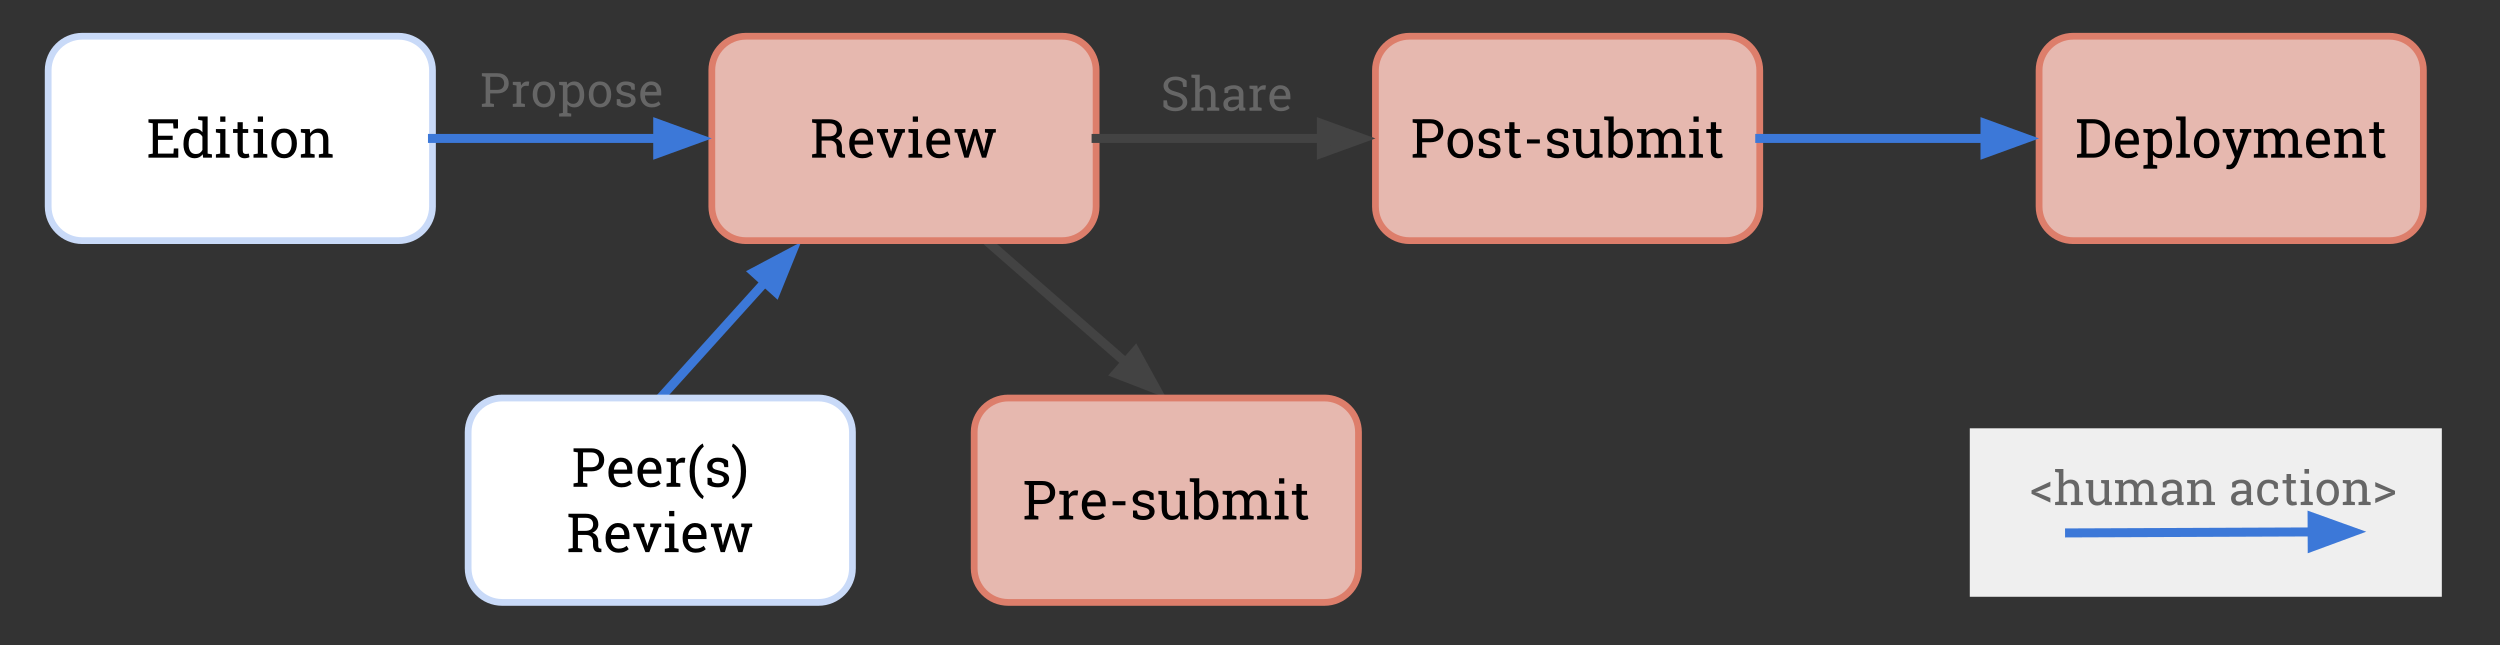 <?xml version="1.0" standalone="yes"?>

<svg version="1.1" viewBox="0.0 0.0 1109.113 286.205" fill="none" stroke="none" stroke-linecap="square" stroke-miterlimit="10" xmlns="http://www.w3.org/2000/svg" xmlns:xlink="http://www.w3.org/1999/xlink"><rect x="0.0" y="0.0" width="1109.113" height="286.205" fill="#333333" stroke="none"/><clipPath id="p.0"><path d="m0 0l1109.113 0l0 286.205l-1109.113 0l0 -286.205z" clip-rule="nonzero"></path></clipPath><g clip-path="url(#p.0)"><path fill="#000000" fill-opacity="0.0" d="m0 0l1109.113 0l0 286.205l-1109.113 0z" fill-rule="evenodd"></path><path fill="#000000" fill-opacity="0.0" d="m292.935 176.579l62.457 -69.228" fill-rule="evenodd"></path><path stroke="#3c78d8" stroke-width="4.0" stroke-linejoin="round" stroke-linecap="butt" d="m292.935 176.579l46.38 -51.409" fill-rule="evenodd"></path><path fill="#3c78d8" stroke="#3c78d8" stroke-width="4.0" stroke-linecap="butt" d="m344.22 129.596l7.254 -17.904l-17.065 9.052z" fill-rule="evenodd"></path><path fill="#000000" fill-opacity="0.0" d="m439.328 108.295l78.11 68.283" fill-rule="evenodd"></path><path stroke="#434343" stroke-width="4.0" stroke-linejoin="round" stroke-linecap="butt" d="m439.328 108.295l60.041 52.488" fill-rule="evenodd"></path><path fill="#434343" stroke="#434343" stroke-width="4.0" stroke-linecap="butt" d="m495.02 165.757l18.015 6.973l-9.318 -16.921z" fill-rule="evenodd"></path><path fill="#efefef" d="m873.889 190.015l209.417 0l0 74.74l-209.417 0z" fill-rule="evenodd"></path><path fill="#ffffff" d="m21.375 31.192l0 0c0 -8.347 6.766 -15.113 15.113 -15.113l140.262 0c4.008 0 7.852 1.592 10.687 4.427c2.834 2.834 4.427 6.678 4.427 10.687l0 60.451c0 8.347 -6.766 15.113 -15.113 15.113l-140.262 0c-8.347 0 -15.113 -6.766 -15.113 -15.113z" fill-rule="evenodd"></path><path stroke="#c9daf8" stroke-width="3.0" stroke-linejoin="round" stroke-linecap="butt" d="m21.375 31.192l0 0c0 -8.347 6.766 -15.113 15.113 -15.113l140.262 0c4.008 0 7.852 1.592 10.687 4.427c2.834 2.834 4.427 6.678 4.427 10.687l0 60.451c0 8.347 -6.766 15.113 -15.113 15.113l-140.262 0c-8.347 0 -15.113 -6.766 -15.113 -15.113z" fill-rule="evenodd"></path><path fill="#000000" d="m65.858 69.957l0 -1.484l1.922 -0.328l0 -13.438l-1.922 -0.328l0 -1.484l13.109 0l0 4.094l-1.984 0l-0.188 -2.281l-6.719 0l0 5.516l6.531 0l0 1.828l-6.531 0l0 6.094l6.859 0l0.188 -2.281l1.969 0l0 4.094l-13.234 0zm24.07 -1.516q-0.625 0.875 -1.531 1.328q-0.891 0.438 -2.078 0.438q-2.312 0 -3.625 -1.688q-1.297 -1.688 -1.297 -4.422l0 -0.25q0 -3.062 1.297 -4.938q1.312 -1.875 3.656 -1.875q1.125 0 1.984 0.422q0.859 0.422 1.469 1.203l0 -5.172l-1.906 -0.328l0 -1.484l1.906 0l2.312 0l0 16.469l1.906 0.328l0 1.484l-3.906 0l-0.188 -1.516zm-6.234 -4.344q0 1.906 0.781 3.078q0.797 1.156 2.438 1.156q1.031 0 1.734 -0.469q0.703 -0.469 1.156 -1.328l0 -5.891q-0.438 -0.797 -1.156 -1.266q-0.719 -0.469 -1.719 -0.469q-1.641 0 -2.438 1.375q-0.797 1.375 -0.797 3.562l0 0.25zm12.09 4.375l1.906 -0.328l0 -9.047l-1.906 -0.328l0 -1.5l4.219 0l0 10.875l1.906 0.328l0 1.484l-6.125 0l0 -1.484zm4.219 -14.438l-2.312 0l0 -2.359l2.312 0l0 2.359zm7.699 0.188l0 3.047l2.406 0l0 1.719l-2.406 0l0 7.703q0 0.891 0.359 1.25q0.375 0.359 0.984 0.359q0.312 0 0.688 -0.047q0.375 -0.062 0.641 -0.109l0.312 1.578q-0.328 0.203 -0.969 0.344q-0.625 0.141 -1.25 0.141q-1.406 0 -2.25 -0.844q-0.828 -0.859 -0.828 -2.672l0 -7.703l-2.0 0l0 -1.719l2.0 0l0 -3.047l2.312 0zm4.758 14.25l1.906 -0.328l0 -9.047l-1.906 -0.328l0 -1.5l4.219 0l0 10.875l1.906 0.328l0 1.484l-6.125 0l0 -1.484zm4.219 -14.438l-2.312 0l0 -2.359l2.312 0l0 2.359zm3.684 9.469q0 -2.812 1.516 -4.641q1.531 -1.828 4.141 -1.828q2.625 0 4.156 1.828q1.531 1.812 1.531 4.641l0 0.25q0 2.844 -1.531 4.656q-1.516 1.797 -4.141 1.797q-2.625 0 -4.156 -1.812q-1.516 -1.812 -1.516 -4.641l0 -0.25zm2.297 0.25q0 2.016 0.844 3.328q0.859 1.312 2.531 1.312q1.641 0 2.5 -1.312q0.859 -1.312 0.859 -3.328l0 -0.25q0 -2.0 -0.859 -3.312q-0.859 -1.328 -2.516 -1.328q-1.672 0 -2.516 1.328q-0.844 1.312 -0.844 3.312l0 0.25zm10.809 4.719l1.906 -0.328l0 -9.047l-1.906 -0.328l0 -1.5l3.969 0l0.172 1.891q0.625 -1.0 1.578 -1.562q0.969 -0.562 2.188 -0.562q2.047 0 3.172 1.203q1.125 1.203 1.125 3.719l0 6.188l1.906 0.328l0 1.484l-6.125 0l0 -1.484l1.906 -0.328l0 -6.141q0 -1.688 -0.672 -2.391q-0.656 -0.703 -2.016 -0.703q-0.984 0 -1.766 0.484q-0.766 0.484 -1.219 1.312l0 7.438l1.906 0.328l0 1.484l-6.125 0l0 -1.484z" fill-rule="nonzero"></path><path fill="#e6b8af" d="m315.794 31.192l0 0c0 -8.347 6.766 -15.113 15.113 -15.113l140.262 0c4.008 0 7.852 1.592 10.687 4.427c2.834 2.834 4.427 6.678 4.427 10.687l0 60.451c0 8.347 -6.766 15.113 -15.113 15.113l-140.262 0c-8.347 0 -15.113 -6.766 -15.113 -15.113z" fill-rule="evenodd"></path><path stroke="#dd7e6b" stroke-width="3.0" stroke-linejoin="round" stroke-linecap="butt" d="m315.794 31.192l0 0c0 -8.347 6.766 -15.113 15.113 -15.113l140.262 0c4.008 0 7.852 1.592 10.687 4.427c2.834 2.834 4.427 6.678 4.427 10.687l0 60.451c0 8.347 -6.766 15.113 -15.113 15.113l-140.262 0c-8.347 0 -15.113 -6.766 -15.113 -15.113z" fill-rule="evenodd"></path><path fill="#000000" d="m367.782 52.91q2.781 0 4.266 1.234q1.5 1.234 1.5 3.5q0 1.25 -0.703 2.219q-0.688 0.953 -1.969 1.5q1.391 0.453 2.0 1.484q0.625 1.031 0.625 2.547l0 1.375q0 0.781 0.188 1.156q0.203 0.375 0.656 0.453l0.562 0.062l0 1.516l-1.234 0q-1.344 0 -1.922 -0.938q-0.562 -0.938 -0.562 -2.281l0 -1.312q0 -1.406 -0.812 -2.25q-0.812 -0.844 -2.172 -0.844l-3.703 0l0 5.812l1.922 0.328l0 1.484l-6.141 0l0 -1.484l1.922 -0.328l0 -13.438l-1.922 -0.328l0 -1.469l1.922 0l5.578 0zm-3.281 7.609l3.047 0q1.922 0 2.797 -0.734q0.891 -0.734 0.891 -2.156q0 -1.344 -0.844 -2.125q-0.844 -0.797 -2.609 -0.797l-3.281 0l0 5.812zm18.023 9.688q-2.641 0 -4.203 -1.766q-1.562 -1.766 -1.562 -4.578l0 -0.516q0 -2.703 1.609 -4.5q1.609 -1.812 3.812 -1.812q2.547 0 3.859 1.547q1.328 1.547 1.328 4.125l0 1.453l-8.219 0l-0.047 0.047q0.047 1.828 0.938 3.016q0.891 1.172 2.484 1.172q1.172 0 2.062 -0.328q0.891 -0.344 1.531 -0.922l0.906 1.5q-0.688 0.656 -1.812 1.109q-1.109 0.453 -2.688 0.453zm-0.344 -11.344q-1.156 0 -1.984 0.984q-0.812 0.969 -1.0 2.438l0.016 0.062l5.844 0l0 -0.297q0 -1.359 -0.734 -2.266q-0.719 -0.922 -2.141 -0.922zm11.809 -0.094l-1.516 0.234l2.609 7.219l0.203 0.906l0.078 0l0.219 -0.906l2.531 -7.219l-1.531 -0.234l0 -1.5l4.891 0l0 1.5l-1.031 0.172l-4.266 11.016l-1.734 0l-4.312 -11.016l-1.031 -0.172l0 -1.5l4.891 0l0 1.5zm9.051 9.703l1.906 -0.328l0 -9.047l-1.906 -0.328l0 -1.5l4.219 0l0 10.875l1.906 0.328l0 1.484l-6.125 0l0 -1.484zm4.219 -14.438l-2.312 0l0 -2.359l2.312 0l0 2.359zm9.449 16.172q-2.641 0 -4.203 -1.766q-1.562 -1.766 -1.562 -4.578l0 -0.516q0 -2.703 1.609 -4.5q1.609 -1.812 3.812 -1.812q2.547 0 3.859 1.547q1.328 1.547 1.328 4.125l0 1.453l-8.219 0l-0.047 0.047q0.047 1.828 0.938 3.016q0.891 1.172 2.484 1.172q1.172 0 2.062 -0.328q0.891 -0.344 1.531 -0.922l0.906 1.5q-0.688 0.656 -1.812 1.109q-1.109 0.453 -2.688 0.453zm-0.344 -11.344q-1.156 0 -1.984 0.984q-0.812 0.969 -1.0 2.438l0.016 0.062l5.844 0l0 -0.297q0 -1.359 -0.734 -2.266q-0.719 -0.922 -2.141 -0.922zm11.965 -0.094l-1.453 0.25l1.656 6.312l0.266 1.547l0.062 0l0.328 -1.547l2.531 -8.062l1.859 0l2.547 8.062l0.359 1.719l0.062 0l0.344 -1.719l1.562 -6.312l-1.484 -0.25l0 -1.5l4.828 0l0 1.5l-1.094 0.156l-3.203 11.031l-1.859 0l-2.469 -7.719l-0.516 -2.141l-0.078 0.016l-0.484 2.125l-2.422 7.719l-1.859 0l-3.203 -11.031l-1.109 -0.156l0 -1.5l4.828 0l0 1.5z" fill-rule="nonzero"></path><path fill="#e6b8af" d="m610.212 31.192l0 0c0 -8.347 6.766 -15.113 15.113 -15.113l140.262 0c4.008 0 7.852 1.592 10.687 4.427c2.834 2.834 4.427 6.678 4.427 10.687l0 60.451c0 8.347 -6.766 15.113 -15.113 15.113l-140.262 0c-8.347 0 -15.113 -6.766 -15.113 -15.113z" fill-rule="evenodd"></path><path stroke="#dd7e6b" stroke-width="3.0" stroke-linejoin="round" stroke-linecap="butt" d="m610.212 31.192l0 0c0 -8.347 6.766 -15.113 15.113 -15.113l140.262 0c4.008 0 7.852 1.592 10.687 4.427c2.834 2.834 4.427 6.678 4.427 10.687l0 60.451c0 8.347 -6.766 15.113 -15.113 15.113l-140.262 0c-8.347 0 -15.113 -6.766 -15.113 -15.113z" fill-rule="evenodd"></path><path fill="#000000" d="m634.559 52.895q2.734 0 4.25 1.406q1.516 1.406 1.516 3.703q0 2.312 -1.516 3.719q-1.516 1.391 -4.25 1.391l-3.625 0l0 5.031l1.922 0.328l0 1.484l-6.141 0l0 -1.484l1.922 -0.328l0 -13.438l-1.922 -0.328l0 -1.484l1.922 0l5.922 0zm-3.625 8.406l3.625 0q1.734 0 2.594 -0.922q0.859 -0.938 0.859 -2.359q0 -1.406 -0.859 -2.359q-0.859 -0.953 -2.594 -0.953l-3.625 0l0 6.594zm11.262 2.203q0 -2.812 1.516 -4.641q1.531 -1.828 4.141 -1.828q2.625 0 4.156 1.828q1.531 1.812 1.531 4.641l0 0.25q0 2.844 -1.531 4.656q-1.516 1.797 -4.141 1.797q-2.625 0 -4.156 -1.812q-1.516 -1.812 -1.516 -4.641l0 -0.25zm2.297 0.25q0 2.016 0.844 3.328q0.859 1.312 2.531 1.312q1.641 0 2.5 -1.312q0.859 -1.312 0.859 -3.328l0 -0.25q0 -2.0 -0.859 -3.312q-0.859 -1.328 -2.516 -1.328q-1.672 0 -2.516 1.328q-0.844 1.312 -0.844 3.312l0 0.25zm20.855 -2.5l-1.734 0l-0.375 -1.516q-0.422 -0.406 -1.062 -0.641q-0.641 -0.234 -1.453 -0.234q-1.219 0 -1.828 0.547q-0.594 0.531 -0.594 1.281q0 0.75 0.531 1.188q0.531 0.438 2.141 0.781q2.406 0.516 3.578 1.406q1.172 0.875 1.172 2.359q0 1.688 -1.375 2.734q-1.359 1.047 -3.562 1.047q-1.438 0 -2.594 -0.328q-1.141 -0.344 -2.047 -0.984l-0.016 -2.891l1.734 0l0.438 1.703q0.406 0.359 1.078 0.531q0.688 0.156 1.406 0.156q1.234 0 1.922 -0.5q0.703 -0.5 0.703 -1.297q0 -0.766 -0.578 -1.25q-0.578 -0.5 -2.203 -0.859q-2.297 -0.516 -3.469 -1.375q-1.172 -0.875 -1.172 -2.344q0 -1.547 1.312 -2.641q1.312 -1.094 3.422 -1.094q1.453 0 2.594 0.375q1.156 0.375 1.906 1.047l0.125 2.797zm6.562 -7.031l0 3.047l2.406 0l0 1.719l-2.406 0l0 7.703q0 0.891 0.359 1.25q0.375 0.359 0.984 0.359q0.312 0 0.688 -0.047q0.375 -0.062 0.641 -0.109l0.312 1.578q-0.328 0.203 -0.969 0.344q-0.625 0.141 -1.25 0.141q-1.406 0 -2.25 -0.844q-0.828 -0.859 -0.828 -2.672l0 -7.703l-2.0 0l0 -1.719l2.0 0l0 -3.047l2.312 0zm11.242 9.422l-5.719 0l0 -1.797l5.719 0l0 1.797zm12.559 -2.391l-1.734 0l-0.375 -1.516q-0.422 -0.406 -1.062 -0.641q-0.641 -0.234 -1.453 -0.234q-1.219 0 -1.828 0.547q-0.594 0.531 -0.594 1.281q0 0.75 0.531 1.188q0.531 0.438 2.141 0.781q2.406 0.516 3.578 1.406q1.172 0.875 1.172 2.359q0 1.688 -1.375 2.734q-1.359 1.047 -3.562 1.047q-1.438 0 -2.594 -0.328q-1.141 -0.344 -2.047 -0.984l-0.016 -2.891l1.734 0l0.438 1.703q0.406 0.359 1.078 0.531q0.688 0.156 1.406 0.156q1.234 0 1.922 -0.5q0.703 -0.5 0.703 -1.297q0 -0.766 -0.578 -1.25q-0.578 -0.5 -2.203 -0.859q-2.297 -0.516 -3.469 -1.375q-1.172 -0.875 -1.172 -2.344q0 -1.547 1.312 -2.641q1.312 -1.094 3.422 -1.094q1.453 0 2.594 0.375q1.156 0.375 1.906 1.047l0.125 2.797zm11.594 6.828q-0.594 1.016 -1.547 1.578q-0.938 0.547 -2.156 0.547q-2.062 0 -3.234 -1.328q-1.156 -1.328 -1.156 -4.125l0 -5.656l-1.453 -0.328l0 -1.5l1.453 0l2.312 0l0 7.5q0 2.031 0.594 2.797q0.594 0.766 1.859 0.766q1.234 0 2.031 -0.5q0.812 -0.5 1.219 -1.422l0 -7.312l-1.703 -0.328l0 -1.5l1.703 0l2.312 0l0 10.875l1.453 0.328l0 1.484l-3.531 0l-0.156 -1.875zm17.109 -3.984q0 2.734 -1.312 4.422q-1.312 1.688 -3.625 1.688q-1.25 0 -2.172 -0.469q-0.906 -0.484 -1.516 -1.406l-0.203 1.625l-2.0 0l0 -16.469l-1.906 -0.328l0 -1.484l4.219 0l0 7.094q0.594 -0.844 1.484 -1.281q0.891 -0.453 2.062 -0.453q2.344 0 3.656 1.875q1.312 1.875 1.312 4.938l0 0.25zm-2.312 -0.25q0 -2.188 -0.797 -3.562q-0.797 -1.375 -2.438 -1.375q-1.062 0 -1.797 0.516q-0.734 0.516 -1.172 1.391l0 5.594q0.438 0.891 1.172 1.406q0.75 0.516 1.812 0.516q1.641 0 2.422 -1.156q0.797 -1.172 0.797 -3.078l0 -0.25zm4.164 4.625l1.906 -0.328l0 -9.047l-1.906 -0.328l0 -1.5l3.984 0l0.141 1.656q0.609 -0.906 1.562 -1.391q0.969 -0.5 2.234 -0.5q1.266 0 2.172 0.594q0.922 0.578 1.375 1.75q0.594 -1.078 1.578 -1.703q0.984 -0.641 2.297 -0.641q1.953 0 3.078 1.344q1.125 1.328 1.125 4.0l0 5.766l1.906 0.328l0 1.484l-6.141 0l0 -1.484l1.906 -0.328l0 -5.797q0 -1.875 -0.641 -2.656q-0.641 -0.781 -1.906 -0.781q-1.219 0 -1.953 0.859q-0.719 0.844 -0.844 2.141l0 6.234l1.906 0.328l0 1.484l-6.125 0l0 -1.484l1.906 -0.328l0 -5.797q0 -1.781 -0.656 -2.609q-0.656 -0.828 -1.922 -0.828q-1.047 0 -1.734 0.438q-0.672 0.438 -1.031 1.219l0 7.578l1.906 0.328l0 1.484l-6.125 0l0 -1.484zm23.129 0l1.906 -0.328l0 -9.047l-1.906 -0.328l0 -1.5l4.219 0l0 10.875l1.906 0.328l0 1.484l-6.125 0l0 -1.484zm4.219 -14.438l-2.312 0l0 -2.359l2.312 0l0 2.359zm7.699 0.188l0 3.047l2.406 0l0 1.719l-2.406 0l0 7.703q0 0.891 0.359 1.25q0.375 0.359 0.984 0.359q0.312 0 0.688 -0.047q0.375 -0.062 0.641 -0.109l0.312 1.578q-0.328 0.203 -0.969 0.344q-0.625 0.141 -1.25 0.141q-1.406 0 -2.25 -0.844q-0.828 -0.859 -0.828 -2.672l0 -7.703l-2.0 0l0 -1.719l2.0 0l0 -3.047l2.312 0z" fill-rule="nonzero"></path><path fill="#e6b8af" d="m904.63 31.192l0 0c0 -8.347 6.766 -15.113 15.113 -15.113l140.262 0c4.008 0 7.852 1.592 10.687 4.427c2.834 2.834 4.427 6.678 4.427 10.687l0 60.451c0 8.347 -6.766 15.113 -15.113 15.113l-140.262 0c-8.347 0 -15.113 -6.766 -15.113 -15.113z" fill-rule="evenodd"></path><path stroke="#dd7e6b" stroke-width="3.0" stroke-linejoin="round" stroke-linecap="butt" d="m904.63 31.192l0 0c0 -8.347 6.766 -15.113 15.113 -15.113l140.262 0c4.008 0 7.852 1.592 10.687 4.427c2.834 2.834 4.427 6.678 4.427 10.687l0 60.451c0 8.347 -6.766 15.113 -15.113 15.113l-140.262 0c-8.347 0 -15.113 -6.766 -15.113 -15.113z" fill-rule="evenodd"></path><path fill="#000000" d="m928.601 52.895q3.344 0 5.375 2.062q2.031 2.047 2.031 5.312l0 2.328q0 3.266 -2.031 5.312q-2.031 2.047 -5.375 2.047l-7.156 0l0 -1.484l1.922 -0.328l0 -13.438l-1.922 -0.328l0 -1.484l1.922 0l5.234 0zm-2.938 1.812l0 13.438l2.938 0q2.359 0 3.719 -1.547q1.375 -1.562 1.375 -4.0l0 -2.359q0 -2.406 -1.375 -3.969q-1.359 -1.562 -3.719 -1.562l-2.938 0zm18.41 15.5q-2.641 0 -4.203 -1.766q-1.562 -1.766 -1.562 -4.578l0 -0.516q0 -2.703 1.609 -4.5q1.609 -1.812 3.812 -1.812q2.547 0 3.859 1.547q1.328 1.547 1.328 4.125l0 1.453l-8.219 0l-0.047 0.047q0.047 1.828 0.938 3.016q0.891 1.172 2.484 1.172q1.172 0 2.062 -0.328q0.891 -0.344 1.531 -0.922l0.906 1.5q-0.688 0.656 -1.812 1.109q-1.109 0.453 -2.688 0.453zm-0.344 -11.344q-1.156 0 -1.984 0.984q-0.812 0.969 -1.0 2.438l0.016 0.062l5.844 0l0 -0.297q0 -1.359 -0.734 -2.266q-0.719 -0.922 -2.141 -0.922zm7.184 14.484l1.906 -0.328l0 -13.922l-1.906 -0.328l0 -1.5l3.891 0l0.203 1.547q0.641 -0.859 1.547 -1.312q0.906 -0.469 2.109 -0.469q2.344 0 3.656 1.875q1.312 1.875 1.312 4.938l0 0.25q0 2.734 -1.312 4.422q-1.312 1.688 -3.625 1.688q-1.172 0 -2.062 -0.391q-0.875 -0.406 -1.5 -1.172l0 4.375l1.906 0.328l0 1.484l-6.125 0l0 -1.484zm10.391 -9.5q0 -2.172 -0.844 -3.547q-0.844 -1.391 -2.5 -1.391q-0.984 0 -1.688 0.453q-0.703 0.438 -1.141 1.219l0 6.172q0.438 0.781 1.125 1.219q0.703 0.422 1.719 0.422q1.641 0 2.484 -1.188q0.844 -1.203 0.844 -3.109l0 -0.25zm4.109 -10.688l0 -1.484l4.219 0l0 16.469l1.906 0.328l0 1.484l-6.125 0l0 -1.484l1.906 -0.328l0 -14.656l-1.906 -0.328zm7.887 10.344q0 -2.812 1.516 -4.641q1.531 -1.828 4.141 -1.828q2.625 0 4.156 1.828q1.531 1.812 1.531 4.641l0 0.25q0 2.844 -1.531 4.656q-1.516 1.797 -4.141 1.797q-2.625 0 -4.156 -1.812q-1.516 -1.812 -1.516 -4.641l0 -0.25zm2.297 0.25q0 2.016 0.844 3.328q0.859 1.312 2.531 1.312q1.641 0 2.5 -1.312q0.859 -1.312 0.859 -3.328l0 -0.25q0 -2.0 -0.859 -3.312q-0.859 -1.328 -2.516 -1.328q-1.672 0 -2.516 1.328q-0.844 1.312 -0.844 3.312l0 0.25zm23.199 -4.984l-1.141 0.172l-4.828 12.969q-0.484 1.266 -1.391 2.219q-0.891 0.953 -2.422 0.953q-0.266 0 -0.703 -0.062q-0.422 -0.062 -0.656 -0.125l0.234 -1.812q-0.078 -0.016 0.406 0.016q0.484 0.031 0.625 0.031q0.734 0 1.188 -0.641q0.453 -0.625 0.797 -1.469l0.547 -1.312l-4.172 -10.75l-1.172 -0.188l0 -1.5l5.125 0l0 1.5l-1.422 0.234l2.188 6.25l0.422 1.625l0.062 0l2.641 -7.875l-1.438 -0.234l0 -1.5l5.109 0l0 1.5zm1.117 9.703l1.906 -0.328l0 -9.047l-1.906 -0.328l0 -1.5l3.984 0l0.141 1.656q0.609 -0.906 1.562 -1.391q0.969 -0.5 2.234 -0.5q1.266 0 2.172 0.594q0.922 0.578 1.375 1.75q0.594 -1.078 1.578 -1.703q0.984 -0.641 2.297 -0.641q1.953 0 3.078 1.344q1.125 1.328 1.125 4.0l0 5.766l1.906 0.328l0 1.484l-6.141 0l0 -1.484l1.906 -0.328l0 -5.797q0 -1.875 -0.641 -2.656q-0.641 -0.781 -1.906 -0.781q-1.219 0 -1.953 0.859q-0.719 0.844 -0.844 2.141l0 6.234l1.906 0.328l0 1.484l-6.125 0l0 -1.484l1.906 -0.328l0 -5.797q0 -1.781 -0.656 -2.609q-0.656 -0.828 -1.922 -0.828q-1.047 0 -1.734 0.438q-0.672 0.438 -1.031 1.219l0 7.578l1.906 0.328l0 1.484l-6.125 0l0 -1.484zm28.91 1.734q-2.641 0 -4.203 -1.766q-1.562 -1.766 -1.562 -4.578l0 -0.516q0 -2.703 1.609 -4.5q1.609 -1.812 3.812 -1.812q2.547 0 3.859 1.547q1.328 1.547 1.328 4.125l0 1.453l-8.219 0l-0.047 0.047q0.047 1.828 0.938 3.016q0.891 1.172 2.484 1.172q1.172 0 2.062 -0.328q0.891 -0.344 1.531 -0.922l0.906 1.5q-0.688 0.656 -1.812 1.109q-1.109 0.453 -2.688 0.453zm-0.344 -11.344q-1.156 0 -1.984 0.984q-0.812 0.969 -1.0 2.438l0.016 0.062l5.844 0l0 -0.297q0 -1.359 -0.734 -2.266q-0.719 -0.922 -2.141 -0.922zm7.121 9.609l1.906 -0.328l0 -9.047l-1.906 -0.328l0 -1.5l3.969 0l0.172 1.891q0.625 -1.0 1.578 -1.562q0.969 -0.562 2.188 -0.562q2.047 0 3.172 1.203q1.125 1.203 1.125 3.719l0 6.188l1.906 0.328l0 1.484l-6.125 0l0 -1.484l1.906 -0.328l0 -6.141q0 -1.688 -0.672 -2.391q-0.656 -0.703 -2.016 -0.703q-0.984 0 -1.766 0.484q-0.766 0.484 -1.219 1.312l0 7.438l1.906 0.328l0 1.484l-6.125 0l0 -1.484zm19.82 -14.25l0 3.047l2.406 0l0 1.719l-2.406 0l0 7.703q0 0.891 0.359 1.25q0.375 0.359 0.984 0.359q0.312 0 0.688 -0.047q0.375 -0.062 0.641 -0.109l0.312 1.578q-0.328 0.203 -0.969 0.344q-0.625 0.141 -1.25 0.141q-1.406 0 -2.25 -0.844q-0.828 -0.859 -0.828 -2.672l0 -7.703l-2.0 0l0 -1.719l2.0 0l0 -3.047l2.312 0z" fill-rule="nonzero"></path><path fill="#ffffff" d="m207.69 191.692l0 0c0 -8.347 6.766 -15.113 15.113 -15.113l140.262 0c4.008 0 7.852 1.592 10.687 4.427c2.834 2.834 4.427 6.678 4.427 10.687l0 60.451c0 8.347 -6.766 15.113 -15.113 15.113l-140.262 0c-8.347 0 -15.113 -6.766 -15.113 -15.113z" fill-rule="evenodd"></path><path stroke="#c9daf8" stroke-width="3.0" stroke-linejoin="round" stroke-linecap="butt" d="m207.69 191.692l0 0c0 -8.347 6.766 -15.113 15.113 -15.113l140.262 0c4.008 0 7.852 1.592 10.687 4.427c2.834 2.834 4.427 6.678 4.427 10.687l0 60.451c0 8.347 -6.766 15.113 -15.113 15.113l-140.262 0c-8.347 0 -15.113 -6.766 -15.113 -15.113z" fill-rule="evenodd"></path><path fill="#000000" d="m262.29 198.895q2.734 0 4.25 1.406q1.516 1.406 1.516 3.703q0 2.312 -1.516 3.719q-1.516 1.391 -4.25 1.391l-3.625 0l0 5.031l1.922 0.328l0 1.484l-6.141 0l0 -1.484l1.922 -0.328l0 -13.438l-1.922 -0.328l0 -1.484l1.922 0l5.922 0zm-3.625 8.406l3.625 0q1.734 0 2.594 -0.922q0.859 -0.938 0.859 -2.359q0 -1.406 -0.859 -2.359q-0.859 -0.953 -2.594 -0.953l-3.625 0l0 6.594zm17.027 8.906q-2.641 0 -4.203 -1.766q-1.562 -1.766 -1.562 -4.578l0 -0.516q0 -2.703 1.609 -4.5q1.609 -1.812 3.812 -1.812q2.547 0 3.859 1.547q1.328 1.547 1.328 4.125l0 1.453l-8.219 0l-0.047 0.047q0.047 1.828 0.938 3.016q0.891 1.172 2.484 1.172q1.172 0 2.062 -0.328q0.891 -0.344 1.531 -0.922l0.906 1.5q-0.688 0.656 -1.812 1.109q-1.109 0.453 -2.688 0.453zm-0.344 -11.344q-1.156 0 -1.984 0.984q-0.812 0.969 -1.0 2.438l0.016 0.062l5.844 0l0 -0.297q0 -1.359 -0.734 -2.266q-0.719 -0.922 -2.141 -0.922zm13.246 11.344q-2.641 0 -4.203 -1.766q-1.562 -1.766 -1.562 -4.578l0 -0.516q0 -2.703 1.609 -4.5q1.609 -1.812 3.812 -1.812q2.547 0 3.859 1.547q1.328 1.547 1.328 4.125l0 1.453l-8.219 0l-0.047 0.047q0.047 1.828 0.938 3.016q0.891 1.172 2.484 1.172q1.172 0 2.062 -0.328q0.891 -0.344 1.531 -0.922l0.906 1.5q-0.688 0.656 -1.812 1.109q-1.109 0.453 -2.688 0.453zm-0.344 -11.344q-1.156 0 -1.984 0.984q-0.812 0.969 -1.0 2.438l0.016 0.062l5.844 0l0 -0.297q0 -1.359 -0.734 -2.266q-0.719 -0.922 -2.141 -0.922zm7.465 -0.094l0 -1.5l3.969 0l0.219 1.844q0.547 -0.969 1.328 -1.516q0.797 -0.562 1.812 -0.562q0.281 0 0.562 0.047q0.281 0.047 0.438 0.094l-0.297 2.141l-1.312 -0.078q-0.922 0 -1.547 0.438q-0.609 0.422 -0.953 1.203l0 7.266l1.906 0.328l0 1.484l-6.125 0l0 -1.484l1.906 -0.328l0 -9.047l-1.906 -0.328zm10.223 4.266q0 -4.625 1.859 -7.891q1.859 -3.266 3.906 -4.359l0.078 0.016l0.438 1.359q-1.609 1.25 -2.797 4.016q-1.188 2.766 -1.188 6.828l0 0.156q0 4.078 1.172 6.828q1.188 2.766 2.812 4.125l-0.438 1.266l-0.078 0q-2.047 -1.078 -3.906 -4.344q-1.859 -3.266 -1.859 -7.906l0 -0.094zm17.164 -1.781l-1.734 0l-0.375 -1.516q-0.422 -0.406 -1.062 -0.641q-0.641 -0.234 -1.453 -0.234q-1.219 0 -1.828 0.547q-0.594 0.531 -0.594 1.281q0 0.75 0.531 1.188q0.531 0.438 2.141 0.781q2.406 0.516 3.578 1.406q1.172 0.875 1.172 2.359q0 1.688 -1.375 2.734q-1.359 1.047 -3.562 1.047q-1.438 0 -2.594 -0.328q-1.141 -0.344 -2.047 -0.984l-0.016 -2.891l1.734 0l0.438 1.703q0.406 0.359 1.078 0.531q0.688 0.156 1.406 0.156q1.234 0 1.922 -0.5q0.703 -0.5 0.703 -1.297q0 -0.766 -0.578 -1.25q-0.578 -0.5 -2.203 -0.859q-2.297 -0.516 -3.469 -1.375q-1.172 -0.875 -1.172 -2.344q0 -1.547 1.312 -2.641q1.312 -1.094 3.422 -1.094q1.453 0 2.594 0.375q1.156 0.375 1.906 1.047l0.125 2.797zm7.891 1.875q0 4.641 -1.875 7.906q-1.859 3.266 -3.891 4.344l-0.078 0l-0.438 -1.266q1.594 -1.219 2.781 -4.047q1.203 -2.812 1.203 -6.906l0 -0.156q0 -4.016 -1.234 -6.844q-1.234 -2.828 -2.75 -4.109l0.438 -1.266l0.078 0q2.031 1.094 3.891 4.359q1.875 3.266 1.875 7.891l0 0.094z" fill-rule="nonzero"></path><path fill="#000000" d="m259.679 227.911q2.781 0 4.266 1.234q1.5 1.234 1.5 3.5q0 1.25 -0.703 2.219q-0.688 0.953 -1.969 1.5q1.391 0.453 2.0 1.484q0.625 1.031 0.625 2.547l0 1.375q0 0.781 0.188 1.156q0.203 0.375 0.656 0.453l0.562 0.062l0 1.516l-1.234 0q-1.344 0 -1.922 -0.938q-0.562 -0.938 -0.562 -2.281l0 -1.312q0 -1.406 -0.812 -2.25q-0.812 -0.844 -2.172 -0.844l-3.703 0l0 5.812l1.922 0.328l0 1.484l-6.141 0l0 -1.484l1.922 -0.328l0 -13.438l-1.922 -0.328l0 -1.469l1.922 0l5.578 0zm-3.281 7.609l3.047 0q1.922 0 2.797 -0.734q0.891 -0.734 0.891 -2.156q0 -1.344 -0.844 -2.125q-0.844 -0.797 -2.609 -0.797l-3.281 0l0 5.812zm18.023 9.688q-2.641 0 -4.203 -1.766q-1.562 -1.766 -1.562 -4.578l0 -0.516q0 -2.703 1.609 -4.5q1.609 -1.812 3.812 -1.812q2.547 0 3.859 1.547q1.328 1.547 1.328 4.125l0 1.453l-8.219 0l-0.047 0.047q0.047 1.828 0.938 3.016q0.891 1.172 2.484 1.172q1.172 0 2.062 -0.328q0.891 -0.344 1.531 -0.922l0.906 1.5q-0.688 0.656 -1.812 1.109q-1.109 0.453 -2.688 0.453zm-0.344 -11.344q-1.156 0 -1.984 0.984q-0.812 0.969 -1.0 2.438l0.016 0.062l5.844 0l0 -0.297q0 -1.359 -0.734 -2.266q-0.719 -0.922 -2.141 -0.922zm11.809 -0.094l-1.516 0.234l2.609 7.219l0.203 0.906l0.078 0l0.219 -0.906l2.531 -7.219l-1.531 -0.234l0 -1.5l4.891 0l0 1.5l-1.031 0.172l-4.266 11.016l-1.734 0l-4.312 -11.016l-1.031 -0.172l0 -1.5l4.891 0l0 1.5zm9.051 9.703l1.906 -0.328l0 -9.047l-1.906 -0.328l0 -1.5l4.219 0l0 10.875l1.906 0.328l0 1.484l-6.125 0l0 -1.484zm4.219 -14.438l-2.312 0l0 -2.359l2.312 0l0 2.359zm9.449 16.172q-2.641 0 -4.203 -1.766q-1.562 -1.766 -1.562 -4.578l0 -0.516q0 -2.703 1.609 -4.5q1.609 -1.812 3.812 -1.812q2.547 0 3.859 1.547q1.328 1.547 1.328 4.125l0 1.453l-8.219 0l-0.047 0.047q0.047 1.828 0.938 3.016q0.891 1.172 2.484 1.172q1.172 0 2.062 -0.328q0.891 -0.344 1.531 -0.922l0.906 1.5q-0.688 0.656 -1.812 1.109q-1.109 0.453 -2.688 0.453zm-0.344 -11.344q-1.156 0 -1.984 0.984q-0.812 0.969 -1.0 2.438l0.016 0.062l5.844 0l0 -0.297q0 -1.359 -0.734 -2.266q-0.719 -0.922 -2.141 -0.922zm11.965 -0.094l-1.453 0.25l1.656 6.312l0.266 1.547l0.062 0l0.328 -1.547l2.531 -8.062l1.859 0l2.547 8.062l0.359 1.719l0.062 0l0.344 -1.719l1.562 -6.312l-1.484 -0.25l0 -1.5l4.828 0l0 1.5l-1.094 0.156l-3.203 11.031l-1.859 0l-2.469 -7.719l-0.516 -2.141l-0.078 0.016l-0.484 2.125l-2.422 7.719l-1.859 0l-3.203 -11.031l-1.109 -0.156l0 -1.5l4.828 0l0 1.5z" fill-rule="nonzero"></path><path fill="#e6b8af" d="m432.194 191.692l0 0c0 -8.347 6.766 -15.113 15.113 -15.113l140.262 0c4.008 0 7.852 1.592 10.687 4.427c2.834 2.834 4.427 6.678 4.427 10.687l0 60.451c0 8.347 -6.766 15.113 -15.113 15.113l-140.262 0c-8.347 0 -15.113 -6.766 -15.113 -15.113z" fill-rule="evenodd"></path><path stroke="#dd7e6b" stroke-width="3.0" stroke-linejoin="round" stroke-linecap="butt" d="m432.194 191.692l0 0c0 -8.347 6.766 -15.113 15.113 -15.113l140.262 0c4.008 0 7.852 1.592 10.687 4.427c2.834 2.834 4.427 6.678 4.427 10.687l0 60.451c0 8.347 -6.766 15.113 -15.113 15.113l-140.262 0c-8.347 0 -15.113 -6.766 -15.113 -15.113z" fill-rule="evenodd"></path><path fill="#000000" d="m462.372 213.395q2.734 0 4.25 1.406q1.516 1.406 1.516 3.703q0 2.312 -1.516 3.719q-1.516 1.391 -4.25 1.391l-3.625 0l0 5.031l1.922 0.328l0 1.484l-6.141 0l0 -1.484l1.922 -0.328l0 -13.438l-1.922 -0.328l0 -1.484l1.922 0l5.922 0zm-3.625 8.406l3.625 0q1.734 0 2.594 -0.922q0.859 -0.938 0.859 -2.359q0 -1.406 -0.859 -2.359q-0.859 -0.953 -2.594 -0.953l-3.625 0l0 6.594zm11.246 -2.531l0 -1.5l3.969 0l0.219 1.844q0.547 -0.969 1.328 -1.516q0.797 -0.562 1.812 -0.562q0.281 0 0.562 0.047q0.281 0.047 0.438 0.094l-0.297 2.141l-1.312 -0.078q-0.922 0 -1.547 0.438q-0.609 0.422 -0.953 1.203l0 7.266l1.906 0.328l0 1.484l-6.125 0l0 -1.484l1.906 -0.328l0 -9.047l-1.906 -0.328zm15.707 11.438q-2.641 0 -4.203 -1.766q-1.562 -1.766 -1.562 -4.578l0 -0.516q0 -2.703 1.609 -4.5q1.609 -1.812 3.812 -1.812q2.547 0 3.859 1.547q1.328 1.547 1.328 4.125l0 1.453l-8.219 0l-0.047 0.047q0.047 1.828 0.938 3.016q0.891 1.172 2.484 1.172q1.172 0 2.062 -0.328q0.891 -0.344 1.531 -0.922l0.906 1.5q-0.688 0.656 -1.812 1.109q-1.109 0.453 -2.688 0.453zm-0.344 -11.344q-1.156 0 -1.984 0.984q-0.812 0.969 -1.0 2.438l0.016 0.062l5.844 0l0 -0.297q0 -1.359 -0.734 -2.266q-0.719 -0.922 -2.141 -0.922zm13.949 4.781l-5.719 0l0 -1.797l5.719 0l0 1.797zm12.559 -2.391l-1.734 0l-0.375 -1.516q-0.422 -0.406 -1.062 -0.641q-0.641 -0.234 -1.453 -0.234q-1.219 0 -1.828 0.547q-0.594 0.531 -0.594 1.281q0 0.75 0.531 1.188q0.531 0.438 2.141 0.781q2.406 0.516 3.578 1.406q1.172 0.875 1.172 2.359q0 1.688 -1.375 2.734q-1.359 1.047 -3.562 1.047q-1.438 0 -2.594 -0.328q-1.141 -0.344 -2.047 -0.984l-0.016 -2.891l1.734 0l0.438 1.703q0.406 0.359 1.078 0.531q0.688 0.156 1.406 0.156q1.234 0 1.922 -0.5q0.703 -0.5 0.703 -1.297q0 -0.766 -0.578 -1.25q-0.578 -0.5 -2.203 -0.859q-2.297 -0.516 -3.469 -1.375q-1.172 -0.875 -1.172 -2.344q0 -1.547 1.312 -2.641q1.312 -1.094 3.422 -1.094q1.453 0 2.594 0.375q1.156 0.375 1.906 1.047l0.125 2.797zm11.594 6.828q-0.594 1.016 -1.547 1.578q-0.938 0.547 -2.156 0.547q-2.062 0 -3.234 -1.328q-1.156 -1.328 -1.156 -4.125l0 -5.656l-1.453 -0.328l0 -1.5l1.453 0l2.312 0l0 7.5q0 2.031 0.594 2.797q0.594 0.766 1.859 0.766q1.234 0 2.031 -0.5q0.812 -0.5 1.219 -1.422l0 -7.312l-1.703 -0.328l0 -1.5l1.703 0l2.312 0l0 10.875l1.453 0.328l0 1.484l-3.531 0l-0.156 -1.875zm17.109 -3.984q0 2.734 -1.312 4.422q-1.312 1.688 -3.625 1.688q-1.25 0 -2.172 -0.469q-0.906 -0.484 -1.516 -1.406l-0.203 1.625l-2.0 0l0 -16.469l-1.906 -0.328l0 -1.484l4.219 0l0 7.094q0.594 -0.844 1.484 -1.281q0.891 -0.453 2.062 -0.453q2.344 0 3.656 1.875q1.312 1.875 1.312 4.938l0 0.25zm-2.312 -0.25q0 -2.188 -0.797 -3.562q-0.797 -1.375 -2.438 -1.375q-1.062 0 -1.797 0.516q-0.734 0.516 -1.172 1.391l0 5.594q0.438 0.891 1.172 1.406q0.75 0.516 1.812 0.516q1.641 0 2.422 -1.156q0.797 -1.172 0.797 -3.078l0 -0.25zm4.164 4.625l1.906 -0.328l0 -9.047l-1.906 -0.328l0 -1.5l3.984 0l0.141 1.656q0.609 -0.906 1.562 -1.391q0.969 -0.5 2.234 -0.5q1.266 0 2.172 0.594q0.922 0.578 1.375 1.75q0.594 -1.078 1.578 -1.703q0.984 -0.641 2.297 -0.641q1.953 0 3.078 1.344q1.125 1.328 1.125 4.0l0 5.766l1.906 0.328l0 1.484l-6.141 0l0 -1.484l1.906 -0.328l0 -5.797q0 -1.875 -0.641 -2.656q-0.641 -0.781 -1.906 -0.781q-1.219 0 -1.953 0.859q-0.719 0.844 -0.844 2.141l0 6.234l1.906 0.328l0 1.484l-6.125 0l0 -1.484l1.906 -0.328l0 -5.797q0 -1.781 -0.656 -2.609q-0.656 -0.828 -1.922 -0.828q-1.047 0 -1.734 0.438q-0.672 0.438 -1.031 1.219l0 7.578l1.906 0.328l0 1.484l-6.125 0l0 -1.484zm23.129 0l1.906 -0.328l0 -9.047l-1.906 -0.328l0 -1.5l4.219 0l0 10.875l1.906 0.328l0 1.484l-6.125 0l0 -1.484zm4.219 -14.438l-2.312 0l0 -2.359l2.312 0l0 2.359zm7.699 0.188l0 3.047l2.406 0l0 1.719l-2.406 0l0 7.703q0 0.891 0.359 1.25q0.375 0.359 0.984 0.359q0.312 0 0.688 -0.047q0.375 -0.062 0.641 -0.109l0.312 1.578q-0.328 0.203 -0.969 0.344q-0.625 0.141 -1.25 0.141q-1.406 0 -2.25 -0.844q-0.828 -0.859 -0.828 -2.672l0 -7.703l-2.0 0l0 -1.719l2.0 0l0 -3.047l2.312 0z" fill-rule="nonzero"></path><path fill="#000000" fill-opacity="0.0" d="m191.864 61.417l123.937 0" fill-rule="evenodd"></path><path stroke="#3c78d8" stroke-width="4.0" stroke-linejoin="round" stroke-linecap="butt" d="m191.864 61.417l99.937 0" fill-rule="evenodd"></path><path fill="#3c78d8" stroke="#3c78d8" stroke-width="4.0" stroke-linecap="butt" d="m291.801 68.024l18.152 -6.607l-18.152 -6.607z" fill-rule="evenodd"></path><path fill="#000000" fill-opacity="0.0" d="m486.282 61.417l123.937 0" fill-rule="evenodd"></path><path stroke="#434343" stroke-width="4.0" stroke-linejoin="round" stroke-linecap="butt" d="m486.282 61.417l99.937 0" fill-rule="evenodd"></path><path fill="#434343" stroke="#434343" stroke-width="4.0" stroke-linecap="butt" d="m586.219 68.024l18.152 -6.607l-18.152 -6.607z" fill-rule="evenodd"></path><path fill="#000000" fill-opacity="0.0" d="m780.7 61.417l123.937 0" fill-rule="evenodd"></path><path stroke="#3c78d8" stroke-width="4.0" stroke-linejoin="round" stroke-linecap="butt" d="m780.7 61.417l99.937 0" fill-rule="evenodd"></path><path fill="#3c78d8" stroke="#3c78d8" stroke-width="4.0" stroke-linecap="butt" d="m880.637 68.024l18.152 -6.607l-18.152 -6.607z" fill-rule="evenodd"></path><path fill="#000000" fill-opacity="0.0" d="m184.043 21.566l139.559 0l0 36.756l-139.559 0z" fill-rule="evenodd"></path><path fill="#666666" d="m220.64 32.486q2.391 0 3.719 1.234q1.328 1.234 1.328 3.25q0 2.031 -1.328 3.25q-1.328 1.219 -3.719 1.219l-3.172 0l0 4.406l1.672 0.281l0 1.297l-5.359 0l0 -1.297l1.672 -0.281l0 -11.766l-1.672 -0.281l0 -1.312l1.672 0l5.188 0zm-3.172 7.375l3.172 0q1.516 0 2.266 -0.812q0.75 -0.828 0.75 -2.062q0 -1.234 -0.75 -2.062q-0.75 -0.844 -2.266 -0.844l-3.172 0l0 5.781zm10.033 -2.234l0 -1.297l3.484 0l0.188 1.609q0.484 -0.859 1.172 -1.328q0.688 -0.484 1.578 -0.484q0.234 0 0.484 0.031q0.25 0.031 0.391 0.078l-0.266 1.875l-1.156 -0.062q-0.797 0 -1.344 0.375q-0.531 0.375 -0.828 1.047l0 6.375l1.672 0.281l0 1.297l-5.375 0l0 -1.297l1.672 -0.281l0 -7.922l-1.672 -0.297zm8.836 4.141q0 -2.453 1.328 -4.047q1.344 -1.594 3.625 -1.594q2.297 0 3.625 1.594q1.344 1.578 1.344 4.047l0 0.234q0 2.484 -1.328 4.062q-1.328 1.578 -3.625 1.578q-2.297 0 -3.641 -1.578q-1.328 -1.594 -1.328 -4.062l0 -0.234zm2.016 0.234q0 1.766 0.75 2.922q0.75 1.141 2.203 1.141q1.438 0 2.188 -1.141q0.75 -1.156 0.75 -2.922l0 -0.234q0 -1.734 -0.75 -2.891q-0.75 -1.156 -2.203 -1.156q-1.453 0 -2.203 1.156q-0.734 1.156 -0.734 2.891l0 0.234zm9.7 8.391l1.672 -0.297l0 -12.172l-1.672 -0.297l0 -1.297l3.406 0l0.172 1.359q0.562 -0.766 1.359 -1.156q0.797 -0.406 1.828 -0.406q2.062 0 3.203 1.641q1.156 1.625 1.156 4.312l0 0.219q0 2.391 -1.156 3.875q-1.141 1.469 -3.172 1.469q-1.016 0 -1.797 -0.344q-0.766 -0.344 -1.312 -1.031l0 3.828l1.672 0.297l0 1.297l-5.359 0l0 -1.297zm9.094 -8.312q0 -1.891 -0.75 -3.094q-0.734 -1.219 -2.188 -1.219q-0.859 0 -1.484 0.391q-0.609 0.391 -0.984 1.062l0 5.406q0.375 0.688 0.984 1.062q0.609 0.375 1.5 0.375q1.438 0 2.172 -1.047q0.75 -1.047 0.75 -2.719l0 -0.219zm4.07 -0.312q0 -2.453 1.328 -4.047q1.344 -1.594 3.625 -1.594q2.297 0 3.625 1.594q1.344 1.578 1.344 4.047l0 0.234q0 2.484 -1.328 4.062q-1.328 1.578 -3.625 1.578q-2.297 0 -3.641 -1.578q-1.328 -1.594 -1.328 -4.062l0 -0.234zm2.016 0.234q0 1.766 0.75 2.922q0.75 1.141 2.203 1.141q1.438 0 2.188 -1.141q0.75 -1.156 0.75 -2.922l0 -0.234q0 -1.734 -0.75 -2.891q-0.75 -1.156 -2.203 -1.156q-1.453 0 -2.203 1.156q-0.734 1.156 -0.734 2.891l0 0.234zm18.435 -2.188l-1.516 0l-0.328 -1.328q-0.375 -0.359 -0.938 -0.562q-0.547 -0.203 -1.266 -0.203q-1.078 0 -1.609 0.469q-0.516 0.469 -0.516 1.141q0 0.656 0.453 1.031q0.469 0.375 1.891 0.672q2.109 0.453 3.125 1.234q1.031 0.766 1.031 2.062q0 1.484 -1.203 2.406q-1.188 0.906 -3.109 0.906q-1.266 0 -2.281 -0.297q-1.0 -0.297 -1.781 -0.844l-0.016 -2.531l1.516 0l0.375 1.484q0.359 0.312 0.953 0.469q0.594 0.141 1.234 0.141q1.062 0 1.672 -0.438q0.625 -0.438 0.625 -1.141q0 -0.672 -0.516 -1.094q-0.5 -0.438 -1.922 -0.75q-2.016 -0.453 -3.047 -1.203q-1.031 -0.766 -1.031 -2.062q0 -1.344 1.156 -2.297q1.156 -0.953 3.0 -0.953q1.266 0 2.266 0.328q1.016 0.328 1.672 0.906l0.109 2.453zm7.45 7.828q-2.328 0 -3.703 -1.547q-1.359 -1.547 -1.359 -4.0l0 -0.453q0 -2.375 1.406 -3.938q1.422 -1.578 3.344 -1.578q2.234 0 3.391 1.359q1.156 1.344 1.156 3.594l0 1.266l-7.203 0l-0.031 0.047q0.031 1.609 0.812 2.641q0.781 1.031 2.188 1.031q1.016 0 1.781 -0.297q0.781 -0.297 1.344 -0.812l0.797 1.312q-0.594 0.578 -1.578 0.984q-0.969 0.391 -2.344 0.391zm-0.312 -9.922q-1.016 0 -1.734 0.859q-0.719 0.844 -0.875 2.141l0.016 0.047l5.109 0l0 -0.266q0 -1.188 -0.641 -1.984q-0.625 -0.797 -1.875 -0.797z" fill-rule="nonzero"></path><path fill="#000000" fill-opacity="0.0" d="m474.544 23.253l139.559 0l0 36.756l-139.559 0z" fill-rule="evenodd"></path><path fill="#666666" d="m526.461 38.596l-1.516 0l-0.391 -2.141q-0.453 -0.391 -1.234 -0.641q-0.766 -0.266 -1.781 -0.266q-1.609 0 -2.469 0.688q-0.859 0.688 -0.859 1.781q0 0.969 0.875 1.625q0.875 0.656 2.844 1.141q2.359 0.594 3.578 1.734q1.219 1.125 1.219 2.812q0 1.797 -1.469 2.906q-1.469 1.094 -3.844 1.094q-1.719 0 -3.062 -0.562q-1.344 -0.562 -2.188 -1.484l0 -2.781l1.531 0l0.375 2.141q0.594 0.484 1.406 0.797q0.812 0.312 1.938 0.312q1.531 0 2.406 -0.641q0.891 -0.656 0.891 -1.766q0 -1.016 -0.766 -1.703q-0.766 -0.703 -2.719 -1.172q-2.375 -0.562 -3.703 -1.656q-1.328 -1.109 -1.328 -2.766q0 -1.75 1.484 -2.906q1.484 -1.172 3.859 -1.172q1.578 0 2.859 0.547q1.281 0.531 2.062 1.297l0 2.781zm2.096 9.219l1.672 -0.281l0 -12.828l-1.672 -0.281l0 -1.312l3.688 0l0 6.375q0.578 -0.797 1.406 -1.234q0.828 -0.438 1.844 -0.438q1.781 0 2.766 1.062q0.984 1.062 0.984 3.281l0 5.375l1.672 0.281l0 1.297l-5.359 0l0 -1.297l1.672 -0.281l0 -5.391q0 -1.375 -0.594 -2.031q-0.594 -0.656 -1.75 -0.656q-0.844 0 -1.531 0.391q-0.672 0.391 -1.109 1.078l0 6.609l1.672 0.281l0 1.297l-5.359 0l0 -1.297zm21.283 1.297q-0.094 -0.453 -0.156 -0.812q-0.047 -0.359 -0.062 -0.719q-0.578 0.75 -1.469 1.25q-0.875 0.5 -1.859 0.5q-1.734 0 -2.641 -0.844q-0.906 -0.859 -0.906 -2.391q0 -1.578 1.281 -2.438q1.281 -0.859 3.5 -0.859l2.078 0l0 -1.281q0 -0.984 -0.609 -1.547q-0.609 -0.562 -1.719 -0.562q-0.75 0 -1.328 0.188q-0.578 0.188 -0.938 0.531l-0.219 1.172l-1.562 0l0 -2.156q0.766 -0.609 1.828 -0.969q1.078 -0.359 2.344 -0.359q1.891 0 3.062 0.969q1.172 0.953 1.172 2.75l0 5.344q0 0.219 0 0.422q0 0.203 0.031 0.406l0.812 0.109l0 1.297l-2.641 0zm-3.25 -1.484q1.0 0 1.828 -0.469q0.828 -0.484 1.188 -1.172l0 -1.812l-2.156 0q-1.234 0 -1.953 0.578q-0.719 0.562 -0.719 1.391q0 0.719 0.438 1.109q0.453 0.375 1.375 0.375zm7.747 -8.312l0 -1.297l3.484 0l0.188 1.609q0.484 -0.859 1.172 -1.328q0.688 -0.484 1.578 -0.484q0.234 0 0.484 0.031q0.25 0.031 0.391 0.078l-0.266 1.875l-1.156 -0.062q-0.797 0 -1.344 0.375q-0.531 0.375 -0.828 1.047l0 6.375l1.672 0.281l0 1.297l-5.375 0l0 -1.297l1.672 -0.281l0 -7.922l-1.672 -0.297zm13.899 10.016q-2.328 0 -3.703 -1.547q-1.359 -1.547 -1.359 -4.0l0 -0.453q0 -2.375 1.406 -3.938q1.422 -1.578 3.344 -1.578q2.234 0 3.391 1.359q1.156 1.344 1.156 3.594l0 1.266l-7.203 0l-0.031 0.047q0.031 1.609 0.812 2.641q0.781 1.031 2.188 1.031q1.016 0 1.781 -0.297q0.781 -0.297 1.344 -0.812l0.797 1.312q-0.594 0.578 -1.578 0.984q-0.969 0.391 -2.344 0.391zm-0.312 -9.922q-1.016 0 -1.734 0.859q-0.719 0.844 -0.875 2.141l0.016 0.047l5.109 0l0 -0.266q0 -1.188 -0.641 -1.984q-0.625 -0.797 -1.875 -0.797z" fill-rule="nonzero"></path><path fill="#000000" fill-opacity="0.0" d="m918.152 236.423l131.622 -0.535" fill-rule="evenodd"></path><path stroke="#3c78d8" stroke-width="4.0" stroke-linejoin="round" stroke-linecap="butt" d="m918.152 236.423l107.622 -0.438" fill-rule="evenodd"></path><path fill="#3c78d8" stroke="#3c78d8" stroke-width="4.0" stroke-linecap="butt" d="m1025.801 242.592l18.125 -6.681l-18.179 -6.533z" fill-rule="evenodd"></path><path fill="#000000" fill-opacity="0.0" d="m885.964 198.206l192.094 0l0 36.756l-192.094 0z" fill-rule="evenodd"></path><path fill="#666666" d="m903.916 218.127l-0.875 0.188l0 0.062l0.875 0.188l5.719 2.344l0 2.062l-8.359 -3.891l0 -1.531l8.359 -3.875l0 2.062l-5.719 2.391zm7.81 4.641l1.672 -0.281l0 -12.828l-1.672 -0.281l0 -1.312l3.688 0l0 6.375q0.578 -0.797 1.406 -1.234q0.828 -0.438 1.844 -0.438q1.781 0 2.766 1.062q0.984 1.062 0.984 3.281l0 5.375l1.672 0.281l0 1.297l-5.359 0l0 -1.297l1.672 -0.281l0 -5.391q0 -1.375 -0.594 -2.031q-0.594 -0.656 -1.75 -0.656q-0.844 0 -1.531 0.391q-0.672 0.391 -1.109 1.078l0 6.609l1.672 0.281l0 1.297l-5.359 0l0 -1.297zm21.971 -0.344q-0.516 0.891 -1.344 1.375q-0.828 0.484 -1.906 0.484q-1.797 0 -2.812 -1.156q-1.016 -1.172 -1.016 -3.609l0 -4.953l-1.266 -0.297l0 -1.297l1.266 0l2.016 0l0 6.562q0 1.766 0.516 2.438q0.531 0.672 1.641 0.672q1.078 0 1.781 -0.438q0.703 -0.438 1.062 -1.234l0 -6.406l-1.484 -0.297l0 -1.297l1.484 0l2.016 0l0 9.516l1.266 0.281l0 1.297l-3.078 0l-0.141 -1.641zm4.627 0.344l1.672 -0.281l0 -7.922l-1.672 -0.297l0 -1.297l3.484 0l0.125 1.438q0.547 -0.781 1.375 -1.203q0.844 -0.438 1.953 -0.438q1.109 0 1.906 0.516q0.797 0.5 1.188 1.531q0.531 -0.938 1.391 -1.484q0.859 -0.562 2.016 -0.562q1.688 0 2.672 1.172q0.984 1.156 0.984 3.484l0 5.062l1.672 0.281l0 1.297l-5.359 0l0 -1.297l1.672 -0.281l0 -5.078q0 -1.641 -0.578 -2.312q-0.562 -0.688 -1.672 -0.688q-1.047 0 -1.688 0.75q-0.641 0.734 -0.75 1.859l0 5.469l1.672 0.281l0 1.297l-5.359 0l0 -1.297l1.672 -0.281l0 -5.078q0 -1.562 -0.578 -2.281q-0.578 -0.719 -1.672 -0.719q-0.922 0 -1.531 0.375q-0.594 0.375 -0.906 1.062l0 6.641l1.672 0.281l0 1.297l-5.359 0l0 -1.297zm27.792 1.297q-0.094 -0.453 -0.156 -0.812q-0.047 -0.359 -0.062 -0.719q-0.578 0.75 -1.469 1.25q-0.875 0.5 -1.859 0.5q-1.734 0 -2.641 -0.844q-0.906 -0.859 -0.906 -2.391q0 -1.578 1.281 -2.438q1.281 -0.859 3.5 -0.859l2.078 0l0 -1.281q0 -0.984 -0.609 -1.547q-0.609 -0.562 -1.719 -0.562q-0.75 0 -1.328 0.188q-0.578 0.188 -0.938 0.531l-0.219 1.172l-1.562 0l0 -2.156q0.766 -0.609 1.828 -0.969q1.078 -0.359 2.344 -0.359q1.891 0 3.062 0.969q1.172 0.953 1.172 2.75l0 5.344q0 0.219 0 0.422q0 0.203 0.031 0.406l0.812 0.109l0 1.297l-2.641 0zm-3.25 -1.484q1.0 0 1.828 -0.469q0.828 -0.484 1.188 -1.172l0 -1.812l-2.156 0q-1.234 0 -1.953 0.578q-0.719 0.562 -0.719 1.391q0 0.719 0.438 1.109q0.453 0.375 1.375 0.375zm7.45 0.188l1.672 -0.281l0 -7.922l-1.672 -0.297l0 -1.297l3.484 0l0.141 1.656q0.547 -0.891 1.375 -1.375q0.844 -0.484 1.922 -0.484q1.797 0 2.781 1.047q0.984 1.047 0.984 3.25l0 5.422l1.672 0.281l0 1.297l-5.375 0l0 -1.297l1.672 -0.281l0 -5.391q0 -1.453 -0.578 -2.062q-0.578 -0.625 -1.766 -0.625q-0.875 0 -1.547 0.422q-0.672 0.422 -1.062 1.141l0 6.516l1.672 0.281l0 1.297l-5.375 0l0 -1.297zm26.573 1.297q-0.094 -0.453 -0.156 -0.812q-0.047 -0.359 -0.062 -0.719q-0.578 0.75 -1.469 1.25q-0.875 0.5 -1.859 0.5q-1.734 0 -2.641 -0.844q-0.906 -0.859 -0.906 -2.391q0 -1.578 1.281 -2.438q1.281 -0.859 3.5 -0.859l2.078 0l0 -1.281q0 -0.984 -0.609 -1.547q-0.609 -0.562 -1.719 -0.562q-0.75 0 -1.328 0.188q-0.578 0.188 -0.938 0.531l-0.219 1.172l-1.562 0l0 -2.156q0.766 -0.609 1.828 -0.969q1.078 -0.359 2.344 -0.359q1.891 0 3.062 0.969q1.172 0.953 1.172 2.75l0 5.344q0 0.219 0 0.422q0 0.203 0.031 0.406l0.812 0.109l0 1.297l-2.641 0zm-3.25 -1.484q1.0 0 1.828 -0.469q0.828 -0.484 1.188 -1.172l0 -1.812l-2.156 0q-1.234 0 -1.953 0.578q-0.719 0.562 -0.719 1.391q0 0.719 0.438 1.109q0.453 0.375 1.375 0.375zm12.732 0.125q1.016 0 1.766 -0.625q0.766 -0.625 0.766 -1.516l1.828 0l0.016 0.047q0.047 1.438 -1.281 2.562q-1.328 1.109 -3.094 1.109q-2.422 0 -3.703 -1.578q-1.266 -1.578 -1.266 -3.969l0 -0.438q0 -2.359 1.281 -3.938q1.281 -1.594 3.688 -1.594q1.344 0 2.406 0.438q1.062 0.438 1.75 1.203l0.094 2.469l-1.609 0l-0.438 -1.75q-0.359 -0.344 -0.922 -0.547q-0.562 -0.219 -1.281 -0.219q-1.578 0 -2.266 1.141q-0.688 1.141 -0.688 2.797l0 0.438q0 1.703 0.672 2.844q0.688 1.125 2.281 1.125zm10.044 -12.406l0 2.672l2.109 0l0 1.5l-2.109 0l0 6.734q0 0.781 0.328 1.094q0.328 0.312 0.859 0.312q0.266 0 0.594 -0.031q0.328 -0.047 0.562 -0.109l0.281 1.391q-0.297 0.188 -0.859 0.297q-0.547 0.125 -1.094 0.125q-1.234 0 -1.969 -0.734q-0.719 -0.75 -0.719 -2.344l0 -6.734l-1.75 0l0 -1.5l1.75 0l0 -2.672l2.016 0zm4.279 12.469l1.672 -0.281l0 -7.922l-1.672 -0.297l0 -1.297l3.703 0l0 9.516l1.672 0.281l0 1.297l-5.375 0l0 -1.297zm3.703 -12.641l-2.031 0l0 -2.062l2.031 0l0 2.062zm3.321 8.281q0 -2.453 1.328 -4.047q1.344 -1.594 3.625 -1.594q2.297 0 3.625 1.594q1.344 1.578 1.344 4.047l0 0.234q0 2.484 -1.328 4.062q-1.328 1.578 -3.625 1.578q-2.297 0 -3.641 -1.578q-1.328 -1.594 -1.328 -4.062l0 -0.234zm2.016 0.234q0 1.766 0.75 2.922q0.75 1.141 2.203 1.141q1.438 0 2.188 -1.141q0.75 -1.156 0.75 -2.922l0 -0.234q0 -1.734 -0.75 -2.891q-0.75 -1.156 -2.203 -1.156q-1.453 0 -2.203 1.156q-0.734 1.156 -0.734 2.891l0 0.234zm9.638 4.125l1.672 -0.281l0 -7.922l-1.672 -0.297l0 -1.297l3.484 0l0.141 1.656q0.547 -0.891 1.375 -1.375q0.844 -0.484 1.922 -0.484q1.797 0 2.781 1.047q0.984 1.047 0.984 3.25l0 5.422l1.672 0.281l0 1.297l-5.375 0l0 -1.297l1.672 -0.281l0 -5.391q0 -1.453 -0.578 -2.062q-0.578 -0.625 -1.766 -0.625q-0.875 0 -1.547 0.422q-0.672 0.422 -1.062 1.141l0 6.516l1.672 0.281l0 1.297l-5.375 0l0 -1.297zm14.398 -6.891l0 -2.0l8.766 3.875l0 1.531l-8.766 3.891l0 -2.016l6.125 -2.438l0.875 -0.172l0 -0.062l-0.875 -0.203l-6.125 -2.406z" fill-rule="nonzero"></path></g></svg>

